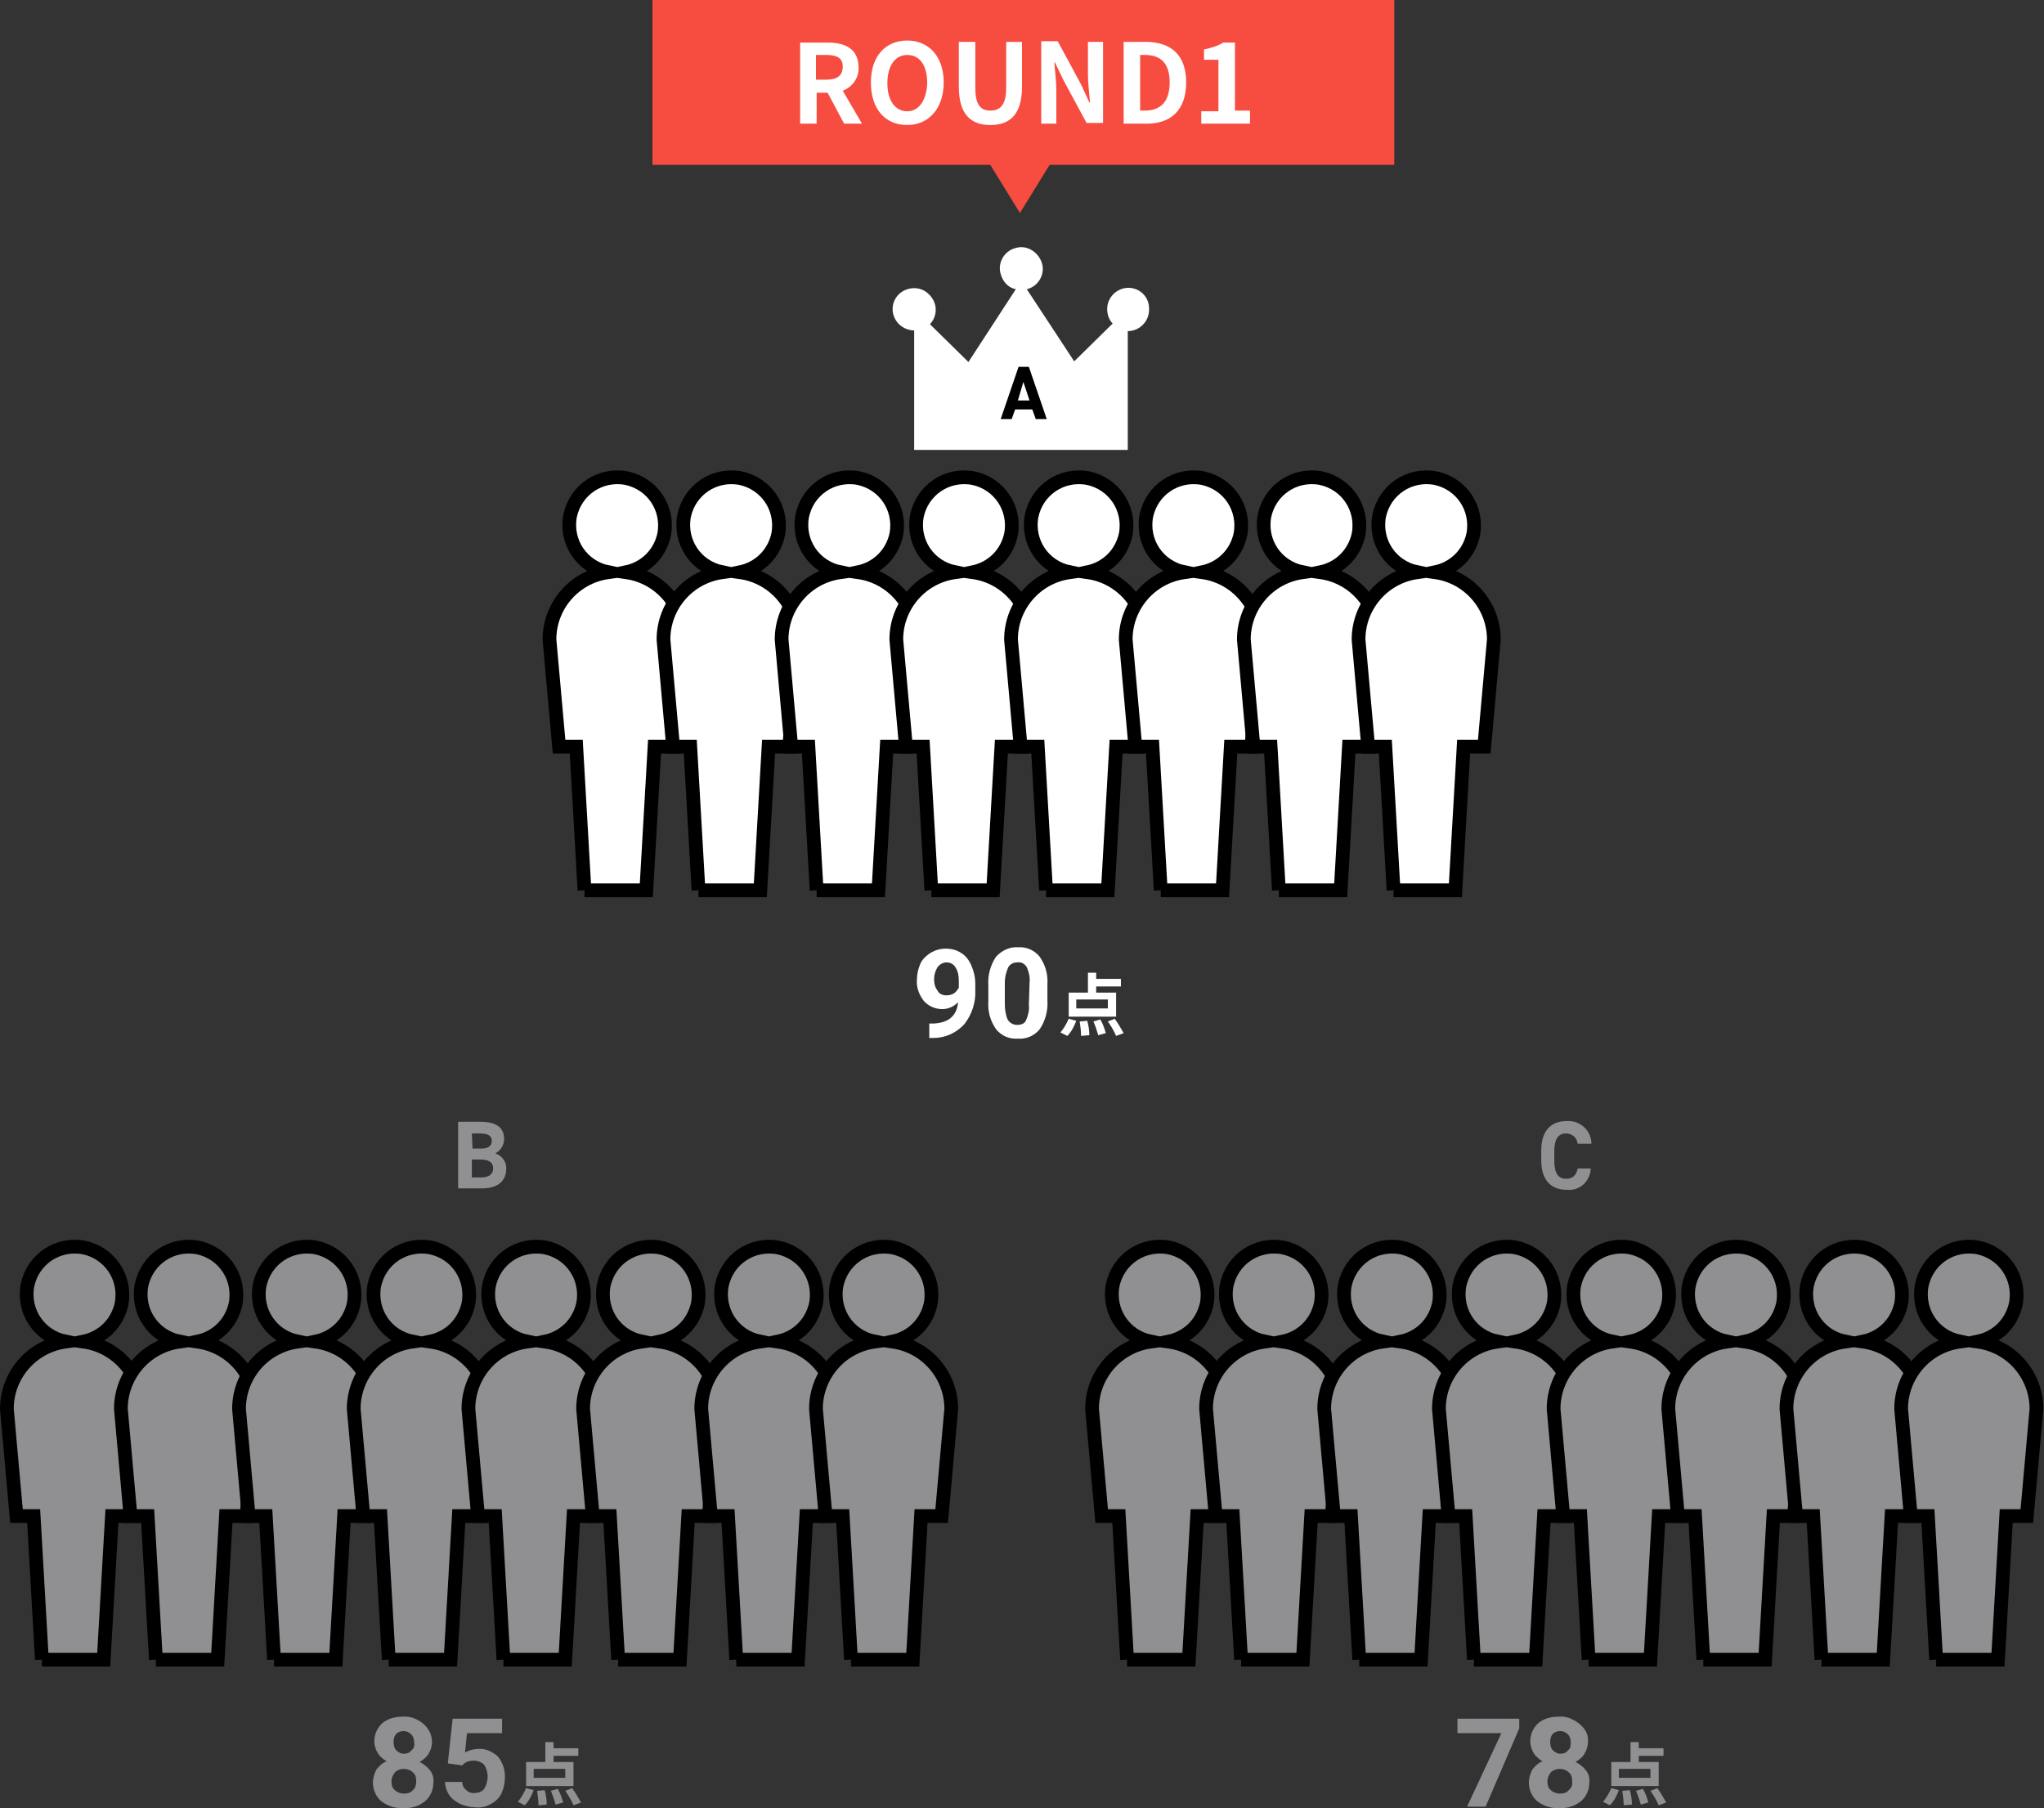<svg version="1.1" id="レイヤー_1" xmlns="http://www.w3.org/2000/svg" x="0" y="0" viewBox="0 0 297.6 263.2" xml:space="preserve"><rect x="0" y="0" width="297.6" height="263.2" fill="#333333" stroke="none"/><style>.st0{fill:#f74d41}.st1,.st2{fill:#fff}.st2{stroke:#000;stroke-width:2;stroke-miterlimit:10}.st3,.st4{fill:#909093}.st4{stroke:#000;stroke-width:2;stroke-miterlimit:10}</style><g id="グループ_2682" transform="translate(-2887 18661)"><path id="パス_1121" class="st0" d="M3035.5-18630l-18.5-30h37l-18.5 30z"/><path id="長方形_1357" class="st0" d="M2982-18661h108v24h-108z"/><path id="パス_2495" class="st1" d="M3005.8-18653h1.5c1.5 0 2.4.4 2.4 1.7 0 1.3-.8 1.9-2.4 1.9h-1.5v-3.6zm6.7 10l-2.8-4.8c1.4-.5 2.4-1.9 2.3-3.4 0-2.7-2-3.6-4.4-3.6h-4.1v11.8h2.4v-4.5h1.6l2.4 4.5h2.6zm6.6.2c3.1 0 5.3-2.4 5.3-6.2s-2.2-6.1-5.3-6.1c-3.1 0-5.3 2.2-5.3 6.1 0 3.9 2.1 6.2 5.3 6.2zm0-2c-1.8 0-2.9-1.6-2.9-4.1 0-2.5 1.1-4.1 2.9-4.1s2.9 1.5 2.9 4.1c-.1 2.5-1.2 4.1-2.9 4.1zm12.1 2c2.9 0 4.6-1.6 4.6-5.6v-6.5h-2.3v6.7c0 2.5-.9 3.3-2.3 3.3s-2.2-.8-2.2-3.3v-6.7h-2.4v6.5c0 4 1.7 5.6 4.6 5.6zm7.4-.2h2.2v-4.8c0-1.4-.2-2.8-.3-4.1h.1l1.2 2.5 3.4 6.3h2.4v-11.8h-2.2v4.7c0 1.3.2 2.9.3 4.1h-.1l-1.2-2.6-3.4-6.3h-2.4v12zm12 0h3.4c3.5 0 5.7-2 5.7-6s-2.2-5.9-5.9-5.9h-3.2v11.9zm2.4-1.9v-8.1h.7c2.2 0 3.6 1.1 3.6 4s-1.4 4.1-3.6 4.1h-.7zm8.9 1.9h7.1v-1.9h-2.2v-9.9h-1.7c-.8.5-1.8.8-2.8 1v1.5h2.1v7.5h-2.5v1.8z"/><g id="グループ_2074" transform="translate(2595 -19311)"><path id="パス_2497" class="st1" d="M431.5 795.9c-.6.6-1.4 1-2.3 1-1 0-2-.4-2.7-1.2-.7-.9-1.1-2-1-3.1 0-.8.2-1.6.5-2.3.3-.7.9-1.2 1.5-1.6.7-.4 1.4-.6 2.2-.6.8 0 1.6.2 2.2.6.7.4 1.2 1.1 1.5 1.8.4.9.6 1.8.6 2.7v.9c.1 1.8-.5 3.6-1.6 5-1.2 1.3-2.8 2-4.5 2h-.6V799h.6c2.2-.1 3.4-1.1 3.6-3.1zm-1.7-1c.4 0 .8-.1 1.1-.3.3-.2.5-.5.7-.8v-1c0-.7-.1-1.4-.5-2-.3-.5-.8-.7-1.3-.7s-1 .3-1.3.7c-.3.5-.5 1.1-.5 1.7 0 .6.1 1.2.5 1.7.2.5.8.7 1.3.7zm14.7.8c.1 1.4-.3 2.9-1.1 4.1-.8 1-2 1.5-3.2 1.4-1.2.1-2.4-.4-3.2-1.4-.8-1.2-1.2-2.5-1.1-4v-2.4c-.1-1.4.3-2.9 1.1-4.1.8-.9 2-1.5 3.2-1.4 1.2-.1 2.4.4 3.2 1.4.8 1.2 1.2 2.5 1.1 4v2.4zm-2.6-2.6c.1-.8-.1-1.6-.4-2.3-.3-.5-.8-.8-1.4-.7-.5 0-1 .2-1.3.7-.3.7-.5 1.4-.5 2.2v3.1c0 .8.1 1.6.4 2.3.3.5.8.8 1.4.8.6 0 1.1-.2 1.3-.7.3-.7.5-1.5.4-2.2l.1-3.2z"/><path id="パス_2498" class="st1" d="M453.3 796.8h-4.6v-1.3h4.6v1.3zm1.2-2.3h-2.9v-.9h3.6v-1.1h-3.6v-.9h-1.2v2.9h-2.8v3.5h6.9v-3.5zm-7.1 6.3c.6-.6 1-1.4 1.3-2.2l-1.1-.3c-.3.7-.7 1.4-1.2 2l1 .5zm1.8-2.1c.1.7.2 1.4.2 2.1l1.2-.1c0-.7-.1-1.4-.3-2.1l-1.1.1zm2 0c.3.7.5 1.3.7 2l1.1-.3c-.2-.7-.4-1.3-.8-2l-1 .3zm2.1 0c.5.7.9 1.4 1.2 2.1l1.1-.4c-.4-.7-.8-1.4-1.3-2.1l-1 .4z"/></g><g id="グループ_2041" transform="translate(2607 -19025)"><g id="グループ_2039" transform="translate(410 400)"><path id="パス_1061" class="st1" d="M34.3 5.9c-1.7 0-3.1 1.4-3.1 3.1 0 .8.3 1.6.8 2.1l-5.6 5.5-6.9-10.5c1.7-.4 2.7-2.2 2.2-3.8S19.5-.4 17.9.1c-1.7.4-2.7 2.2-2.2 3.8.3 1.1 1.1 2 2.2 2.2L11 16.7l-5.6-5.5C6.6 9.9 6.5 8 5.2 6.8 4 5.6 2 5.7.8 6.9c-1.2 1.3-1.1 3.2.2 4.4.6.5 1.3.8 2.1.8v17.4h31.1V12.2c1.7 0 3.1-1.4 3.1-3.1.1-1.8-1.3-3.2-3-3.2z"/></g><g id="グループ_2040" transform="translate(633.5 -1127)"><path id="合体_32" class="st2" d="M-268.4 1620.6l-1.2-20.9h-2.5l-1.4-15.6c0-4.9 3.6-9.1 8.5-9.8-3.8-.8-6.2-4.4-5.5-8.2.8-3.8 4.4-6.2 8.2-5.5 3.8.8 6.2 4.4 5.5 8.2-.6 2.8-2.7 4.9-5.5 5.5 4.9.7 8.5 4.9 8.5 9.8l-1.4 15.6h-3l-1.2 20.9h-9z"/><path id="合体_32-2" class="st2" d="M-251.8 1620.6l-1.2-20.9h-2.5l-1.4-15.6c0-4.9 3.6-9.1 8.5-9.8-3.8-.8-6.2-4.4-5.5-8.2.8-3.8 4.4-6.2 8.2-5.5 3.8.8 6.2 4.4 5.5 8.2-.6 2.8-2.7 4.9-5.5 5.5 4.9.7 8.5 4.9 8.5 9.8l-1.4 15.6h-3l-1.2 20.9h-9z"/><path id="合体_32-3" class="st2" d="M-234.6 1620.6l-1.2-20.9h-2.5l-1.4-15.6c0-4.9 3.6-9.1 8.5-9.8-3.8-.8-6.2-4.4-5.5-8.2.8-3.8 4.4-6.2 8.2-5.5 3.8.8 6.2 4.4 5.5 8.2-.6 2.8-2.7 4.9-5.5 5.5 4.9.7 8.5 4.9 8.5 9.8l-1.4 15.6h-3l-1.2 20.9h-9z"/><path id="合体_32-4" class="st2" d="M-217.9 1620.6l-1.2-20.9h-2.5l-1.4-15.6c0-4.9 3.6-9.1 8.5-9.8-3.8-.8-6.2-4.4-5.5-8.2.8-3.8 4.4-6.2 8.2-5.5 3.8.8 6.2 4.4 5.5 8.2-.6 2.8-2.7 4.9-5.5 5.5 4.9.7 8.5 4.9 8.5 9.8l-1.4 15.6h-3l-1.2 20.9h-9z"/><path id="合体_73" class="st2" d="M-201.2 1620.6l-1.2-20.9h-2.5l-1.4-15.6c0-4.9 3.6-9.1 8.5-9.8-3.8-.8-6.2-4.4-5.5-8.2.8-3.8 4.4-6.2 8.2-5.5 3.8.8 6.2 4.4 5.5 8.2-.6 2.8-2.7 4.9-5.5 5.5 4.9.7 8.5 4.9 8.5 9.8l-1.4 15.6h-3l-1.2 20.9h-9z"/><path id="合体_72" class="st2" d="M-184.5 1620.6l-1.2-20.9h-2.5l-1.4-15.6c0-4.9 3.6-9.1 8.5-9.8-3.8-.8-6.2-4.4-5.5-8.2.8-3.8 4.4-6.2 8.2-5.5 3.8.8 6.2 4.4 5.5 8.2-.6 2.8-2.7 4.9-5.5 5.5 4.9.7 8.5 4.9 8.5 9.8l-1.4 15.6h-3l-1.2 20.9h-9z"/><path id="合体_71" class="st2" d="M-167.3 1620.6l-1.2-20.9h-2.5l-1.4-15.6c0-4.9 3.6-9.1 8.5-9.8-3.8-.8-6.2-4.4-5.5-8.2.8-3.8 4.4-6.2 8.2-5.5 3.8.8 6.2 4.4 5.5 8.2-.6 2.8-2.7 4.9-5.5 5.5 4.9.7 8.5 4.9 8.5 9.8l-1.4 15.6h-3l-1.2 20.9h-9z"/><path id="合体_70" class="st2" d="M-150.6 1620.6l-1.2-20.9h-2.5l-1.4-15.6c0-4.9 3.6-9.1 8.5-9.8-3.8-.8-6.2-4.4-5.5-8.2.8-3.8 4.4-6.2 8.2-5.5 3.8.8 6.2 4.4 5.5 8.2-.6 2.8-2.7 4.9-5.5 5.5 4.9.7 8.5 4.9 8.5 9.8l-1.4 15.6h-3l-1.2 20.9h-9z"/></g><path id="パス_2496" d="M427.3 425l.5-1.4h2.5l.5 1.4h1.6l-2.6-7.6h-1.5l-2.6 7.6h1.6zm1.7-5.4l.9 2.7h-1.7l.8-2.7z"/></g><g id="グループ_2075" transform="translate(2516 -19199)"><path id="パス_2503" class="st3" d="M433.9 791.6c0 .6-.2 1.2-.5 1.7s-.8.9-1.3 1.2c.6.3 1.1.7 1.5 1.2.4.5.6 1.2.5 1.8 0 1-.4 2-1.2 2.7-.9.7-2 1.1-3.2 1-1.1.1-2.3-.3-3.2-1-.8-.7-1.2-1.7-1.2-2.7 0-.7.2-1.3.5-1.9.4-.5.9-1 1.5-1.2-.5-.3-1-.7-1.3-1.2-.3-.5-.5-1.1-.5-1.7 0-1 .4-1.9 1.1-2.6.8-.7 1.9-1 3-1 1.1-.1 2.1.3 3 1 .9.8 1.3 1.7 1.3 2.7zm-2.3 5.7c0-.5-.1-1-.5-1.3-.3-.3-.8-.5-1.3-.5s-1 .2-1.3.5c-.3.4-.5.8-.5 1.3s.1 1 .5 1.3c.3.3.8.5 1.3.5s1-.1 1.3-.5c.4-.3.5-.8.5-1.3zm-.3-5.6c0-.4-.1-.9-.4-1.2-.3-.3-.7-.5-1.1-.5-.4 0-.8.1-1.1.4-.3.3-.4.8-.4 1.2 0 .4.1.9.4 1.2.3.3.7.5 1.1.5.4 0 .8-.1 1.1-.5.3-.2.5-.6.4-1.1zm4.9 3l.7-6.5h7.2v2.1H439l-.3 2.8c.6-.3 1.3-.5 1.9-.5 1.1-.1 2.1.4 2.9 1.1.7.9 1.1 2 1 3.2 0 .8-.2 1.5-.5 2.2-.3.6-.9 1.2-1.5 1.5-.7.4-1.5.6-2.3.5-.7 0-1.5-.2-2.2-.5-.6-.3-1.2-.7-1.6-1.3-.4-.6-.6-1.3-.6-1.9h2.5c0 .5.2.9.6 1.2.3.3.8.5 1.3.4.5 0 1-.2 1.3-.6.3-.5.5-1.1.5-1.8 0-.6-.2-1.2-.5-1.7-.4-.4-1-.6-1.5-.6s-1.1.1-1.5.5l-.2.2-2.1-.3z"/><path id="パス_2504" class="st3" d="M453.3 796.8h-4.6v-1.3h4.6v1.3zm1.2-2.3h-2.9v-.9h3.6v-1.1h-3.6v-.9h-1.2v2.9h-2.8v3.5h6.9v-3.5zm-7.1 6.3c.6-.6 1-1.4 1.3-2.2l-1.1-.3c-.3.7-.7 1.4-1.2 2l1 .5zm1.8-2.1c.1.7.2 1.4.2 2.1l1.2-.1c0-.7-.1-1.4-.3-2.1l-1.1.1zm2 0c.3.7.5 1.3.7 2l1.1-.3c-.2-.7-.4-1.3-.8-2l-1 .3zm2.1 0c.5.7.9 1.4 1.2 2.1l1.1-.4c-.4-.7-.8-1.4-1.3-2.1l-1 .4z"/></g><g id="グループ_2076" transform="translate(2528 -18913)"><g id="グループ_2040-2" transform="translate(633.5 -1127)"><path id="合体_32-5" class="st4" d="M-268.4 1620.6l-1.2-20.9h-2.5l-1.4-15.6c0-4.9 3.6-9.1 8.5-9.8-3.8-.8-6.2-4.4-5.5-8.2.8-3.8 4.4-6.2 8.2-5.5 3.8.8 6.2 4.4 5.5 8.2-.6 2.8-2.7 4.9-5.5 5.5 4.9.7 8.5 4.9 8.5 9.8l-1.4 15.6h-3l-1.2 20.9h-9z"/><path id="合体_32-6" class="st4" d="M-251.8 1620.6l-1.2-20.9h-2.5l-1.4-15.6c0-4.9 3.6-9.1 8.5-9.8-3.8-.8-6.2-4.4-5.5-8.2.8-3.8 4.4-6.2 8.2-5.5 3.8.8 6.2 4.4 5.5 8.2-.6 2.8-2.7 4.9-5.5 5.5 4.9.7 8.5 4.9 8.5 9.8l-1.4 15.6h-3l-1.2 20.9h-9z"/><path id="合体_32-7" class="st4" d="M-234.6 1620.6l-1.2-20.9h-2.5l-1.4-15.6c0-4.9 3.6-9.1 8.5-9.8-3.8-.8-6.2-4.4-5.5-8.2.8-3.8 4.4-6.2 8.2-5.5 3.8.8 6.2 4.4 5.5 8.2-.6 2.8-2.7 4.9-5.5 5.5 4.9.7 8.5 4.9 8.5 9.8l-1.4 15.6h-3l-1.2 20.9h-9z"/><path id="合体_32-8" class="st4" d="M-217.9 1620.6l-1.2-20.9h-2.5l-1.4-15.6c0-4.9 3.6-9.1 8.5-9.8-3.8-.8-6.2-4.4-5.5-8.2.8-3.8 4.4-6.2 8.2-5.5 3.8.8 6.2 4.4 5.5 8.2-.6 2.8-2.7 4.9-5.5 5.5 4.9.7 8.5 4.9 8.5 9.8l-1.4 15.6h-3l-1.2 20.9h-9z"/><path id="合体_73-2" class="st4" d="M-201.2 1620.6l-1.2-20.9h-2.5l-1.4-15.6c0-4.9 3.6-9.1 8.5-9.8-3.8-.8-6.2-4.4-5.5-8.2.8-3.8 4.4-6.2 8.2-5.5 3.8.8 6.2 4.4 5.5 8.2-.6 2.8-2.7 4.9-5.5 5.5 4.9.7 8.5 4.9 8.5 9.8l-1.4 15.6h-3l-1.2 20.9h-9z"/><path id="合体_72-2" class="st4" d="M-184.5 1620.6l-1.2-20.9h-2.5l-1.4-15.6c0-4.9 3.6-9.1 8.5-9.8-3.8-.8-6.2-4.4-5.5-8.2.8-3.8 4.4-6.2 8.2-5.5 3.8.8 6.2 4.4 5.5 8.2-.6 2.8-2.7 4.9-5.5 5.5 4.9.7 8.5 4.9 8.5 9.8l-1.4 15.6h-3l-1.2 20.9h-9z"/><path id="合体_71-2" class="st4" d="M-167.3 1620.6l-1.2-20.9h-2.5l-1.4-15.6c0-4.9 3.6-9.1 8.5-9.8-3.8-.8-6.2-4.4-5.5-8.2.8-3.8 4.4-6.2 8.2-5.5 3.8.8 6.2 4.4 5.5 8.2-.6 2.8-2.7 4.9-5.5 5.5 4.9.7 8.5 4.9 8.5 9.8l-1.4 15.6h-3l-1.2 20.9h-9z"/><path id="合体_70-2" class="st4" d="M-150.6 1620.6l-1.2-20.9h-2.5l-1.4-15.6c0-4.9 3.6-9.1 8.5-9.8-3.8-.8-6.2-4.4-5.5-8.2.8-3.8 4.4-6.2 8.2-5.5 3.8.8 6.2 4.4 5.5 8.2-.6 2.8-2.7 4.9-5.5 5.5 4.9.7 8.5 4.9 8.5 9.8l-1.4 15.6h-3l-1.2 20.9h-9z"/></g><path id="パス_2499" class="st3" d="M425.7 415.3v9.7h3.5c2.5 0 3.5-1.3 3.5-2.8.1-1-.6-2-1.6-2.3.8-.4 1.3-1.2 1.3-2.1 0-1.7-1.2-2.5-3.5-2.5h-3.2zm2 5.5h1.2c1.3 0 1.9.4 1.9 1.3 0 .8-.6 1.3-1.7 1.3h-1.4v-2.6zm0-3.8h1.1c1.4 0 1.8.4 1.8 1.1s-.5 1.1-1.5 1.1h-1.3l-.1-2.2z"/></g><g id="グループ_2077" transform="translate(2674 -19199)"><path id="パス_2501" class="st3" d="M434.2 789.6l-4.9 11.4h-2.7l5-10.7h-6.4v-2.1h9v1.4zm10 2c0 .6-.2 1.2-.5 1.7s-.8.9-1.3 1.2c.6.3 1.1.7 1.5 1.2.4.5.6 1.2.5 1.8 0 1-.4 2-1.2 2.7-.9.7-2 1.1-3.2 1-1.1.1-2.3-.3-3.2-1-.8-.7-1.2-1.7-1.2-2.7 0-.7.2-1.3.5-1.9.4-.5.9-1 1.5-1.2-.5-.3-1-.7-1.3-1.2-.3-.5-.5-1.1-.5-1.7 0-1 .4-1.9 1.1-2.6.8-.7 1.9-1 3-1 1.1-.1 2.1.3 3 1 1 .8 1.4 1.7 1.3 2.7zm-2.3 5.7c0-.5-.1-1-.5-1.3-.3-.3-.8-.5-1.3-.5s-1 .2-1.3.5c-.3.4-.5.8-.5 1.3s.1 1 .5 1.3c.3.3.8.5 1.3.5s1-.1 1.3-.5c.4-.3.6-.8.5-1.3zm-.2-5.6c0-.4-.1-.9-.4-1.2-.3-.3-.7-.5-1.1-.5-.4 0-.8.1-1.1.4-.3.3-.4.8-.4 1.2 0 .4.1.9.4 1.2.3.3.7.5 1.1.5.4 0 .8-.1 1.1-.5.3-.2.4-.6.4-1.1z"/><path id="パス_2502" class="st3" d="M453.3 796.8h-4.6v-1.3h4.6v1.3zm1.2-2.3h-2.9v-.9h3.6v-1.1h-3.6v-.9h-1.2v2.9h-2.8v3.5h6.9v-3.5zm-7.1 6.3c.6-.6 1-1.4 1.3-2.2l-1.1-.3c-.3.7-.7 1.4-1.2 2l1 .5zm1.8-2.1c.1.7.2 1.4.2 2.1l1.2-.1c0-.7-.1-1.4-.3-2.1l-1.1.1zm2 0c.3.7.5 1.3.7 2l1.1-.3c-.2-.7-.4-1.3-.8-2l-1 .3zm2.1 0c.5.7.9 1.4 1.2 2.1l1.1-.4c-.4-.7-.8-1.4-1.3-2.1l-1 .4z"/></g><g id="グループ_2078" transform="translate(2686 -18913)"><g id="グループ_2040-3" transform="translate(633.5 -1127)"><path id="合体_32-9" class="st4" d="M-268.4 1620.6l-1.2-20.9h-2.5l-1.4-15.6c0-4.9 3.6-9.1 8.5-9.8-3.8-.8-6.2-4.4-5.5-8.2.8-3.8 4.4-6.2 8.2-5.5 3.8.8 6.2 4.4 5.5 8.2-.6 2.8-2.7 4.9-5.5 5.5 4.9.7 8.5 4.9 8.5 9.8l-1.4 15.6h-3l-1.2 20.9h-9z"/><path id="合体_32-10" class="st4" d="M-251.8 1620.6l-1.2-20.9h-2.5l-1.4-15.6c0-4.9 3.6-9.1 8.5-9.8-3.8-.8-6.2-4.4-5.5-8.2.8-3.8 4.4-6.2 8.2-5.5 3.8.8 6.2 4.4 5.5 8.2-.6 2.8-2.7 4.9-5.5 5.5 4.9.7 8.5 4.9 8.5 9.8l-1.4 15.6h-3l-1.2 20.9h-9z"/><path id="合体_32-11" class="st4" d="M-234.6 1620.6l-1.2-20.9h-2.5l-1.4-15.6c0-4.9 3.6-9.1 8.5-9.8-3.8-.8-6.2-4.4-5.5-8.2.8-3.8 4.4-6.2 8.2-5.5 3.8.8 6.2 4.4 5.5 8.2-.6 2.8-2.7 4.9-5.5 5.5 4.9.7 8.5 4.9 8.5 9.8l-1.4 15.6h-3l-1.2 20.9h-9z"/><path id="合体_32-12" class="st4" d="M-217.9 1620.6l-1.2-20.9h-2.5l-1.4-15.6c0-4.9 3.6-9.1 8.5-9.8-3.8-.8-6.2-4.4-5.5-8.2.8-3.8 4.4-6.2 8.2-5.5 3.8.8 6.2 4.4 5.5 8.2-.6 2.8-2.7 4.9-5.5 5.5 4.9.7 8.5 4.9 8.5 9.8l-1.4 15.6h-3l-1.2 20.9h-9z"/><path id="合体_73-3" class="st4" d="M-201.2 1620.6l-1.2-20.9h-2.5l-1.4-15.6c0-4.9 3.6-9.1 8.5-9.8-3.8-.8-6.2-4.4-5.5-8.2.8-3.8 4.4-6.2 8.2-5.5 3.8.8 6.2 4.4 5.5 8.2-.6 2.8-2.7 4.9-5.5 5.5 4.9.7 8.5 4.9 8.5 9.8l-1.4 15.6h-3l-1.2 20.9h-9z"/><path id="合体_72-3" class="st4" d="M-184.5 1620.6l-1.2-20.9h-2.5l-1.4-15.6c0-4.9 3.6-9.1 8.5-9.8-3.8-.8-6.2-4.4-5.5-8.2.8-3.8 4.4-6.2 8.2-5.5 3.8.8 6.2 4.4 5.5 8.2-.6 2.8-2.7 4.9-5.5 5.5 4.9.7 8.5 4.9 8.5 9.8l-1.4 15.6h-3l-1.2 20.9h-9z"/><path id="合体_71-3" class="st4" d="M-167.3 1620.6l-1.2-20.9h-2.5l-1.4-15.6c0-4.9 3.6-9.1 8.5-9.8-3.8-.8-6.2-4.4-5.5-8.2.8-3.8 4.4-6.2 8.2-5.5 3.8.8 6.2 4.4 5.5 8.2-.6 2.8-2.7 4.9-5.5 5.5 4.9.7 8.5 4.9 8.5 9.8l-1.4 15.6h-3l-1.2 20.9h-9z"/><path id="合体_70-3" class="st4" d="M-150.6 1620.6l-1.2-20.9h-2.5l-1.4-15.6c0-4.9 3.6-9.1 8.5-9.8-3.8-.8-6.2-4.4-5.5-8.2.8-3.8 4.4-6.2 8.2-5.5 3.8.8 6.2 4.4 5.5 8.2-.6 2.8-2.7 4.9-5.5 5.5 4.9.7 8.5 4.9 8.5 9.8l-1.4 15.6h-3l-1.2 20.9h-9z"/></g><path id="パス_2500" class="st3" d="M432.7 418.3c-.1-1.8-1.7-3.2-3.5-3.1h-.1c-2.2 0-3.7 1.3-3.7 4.3v1.4c0 3 1.5 4.3 3.7 4.3 1.8.2 3.3-1.1 3.5-2.9v-.2h-1.9c-.2 1-.7 1.5-1.7 1.5-1.1 0-1.7-.8-1.7-2.6v-1.4c0-1.8.6-2.6 1.7-2.6.9 0 1.6.6 1.7 1.5h2z"/></g></g></svg>